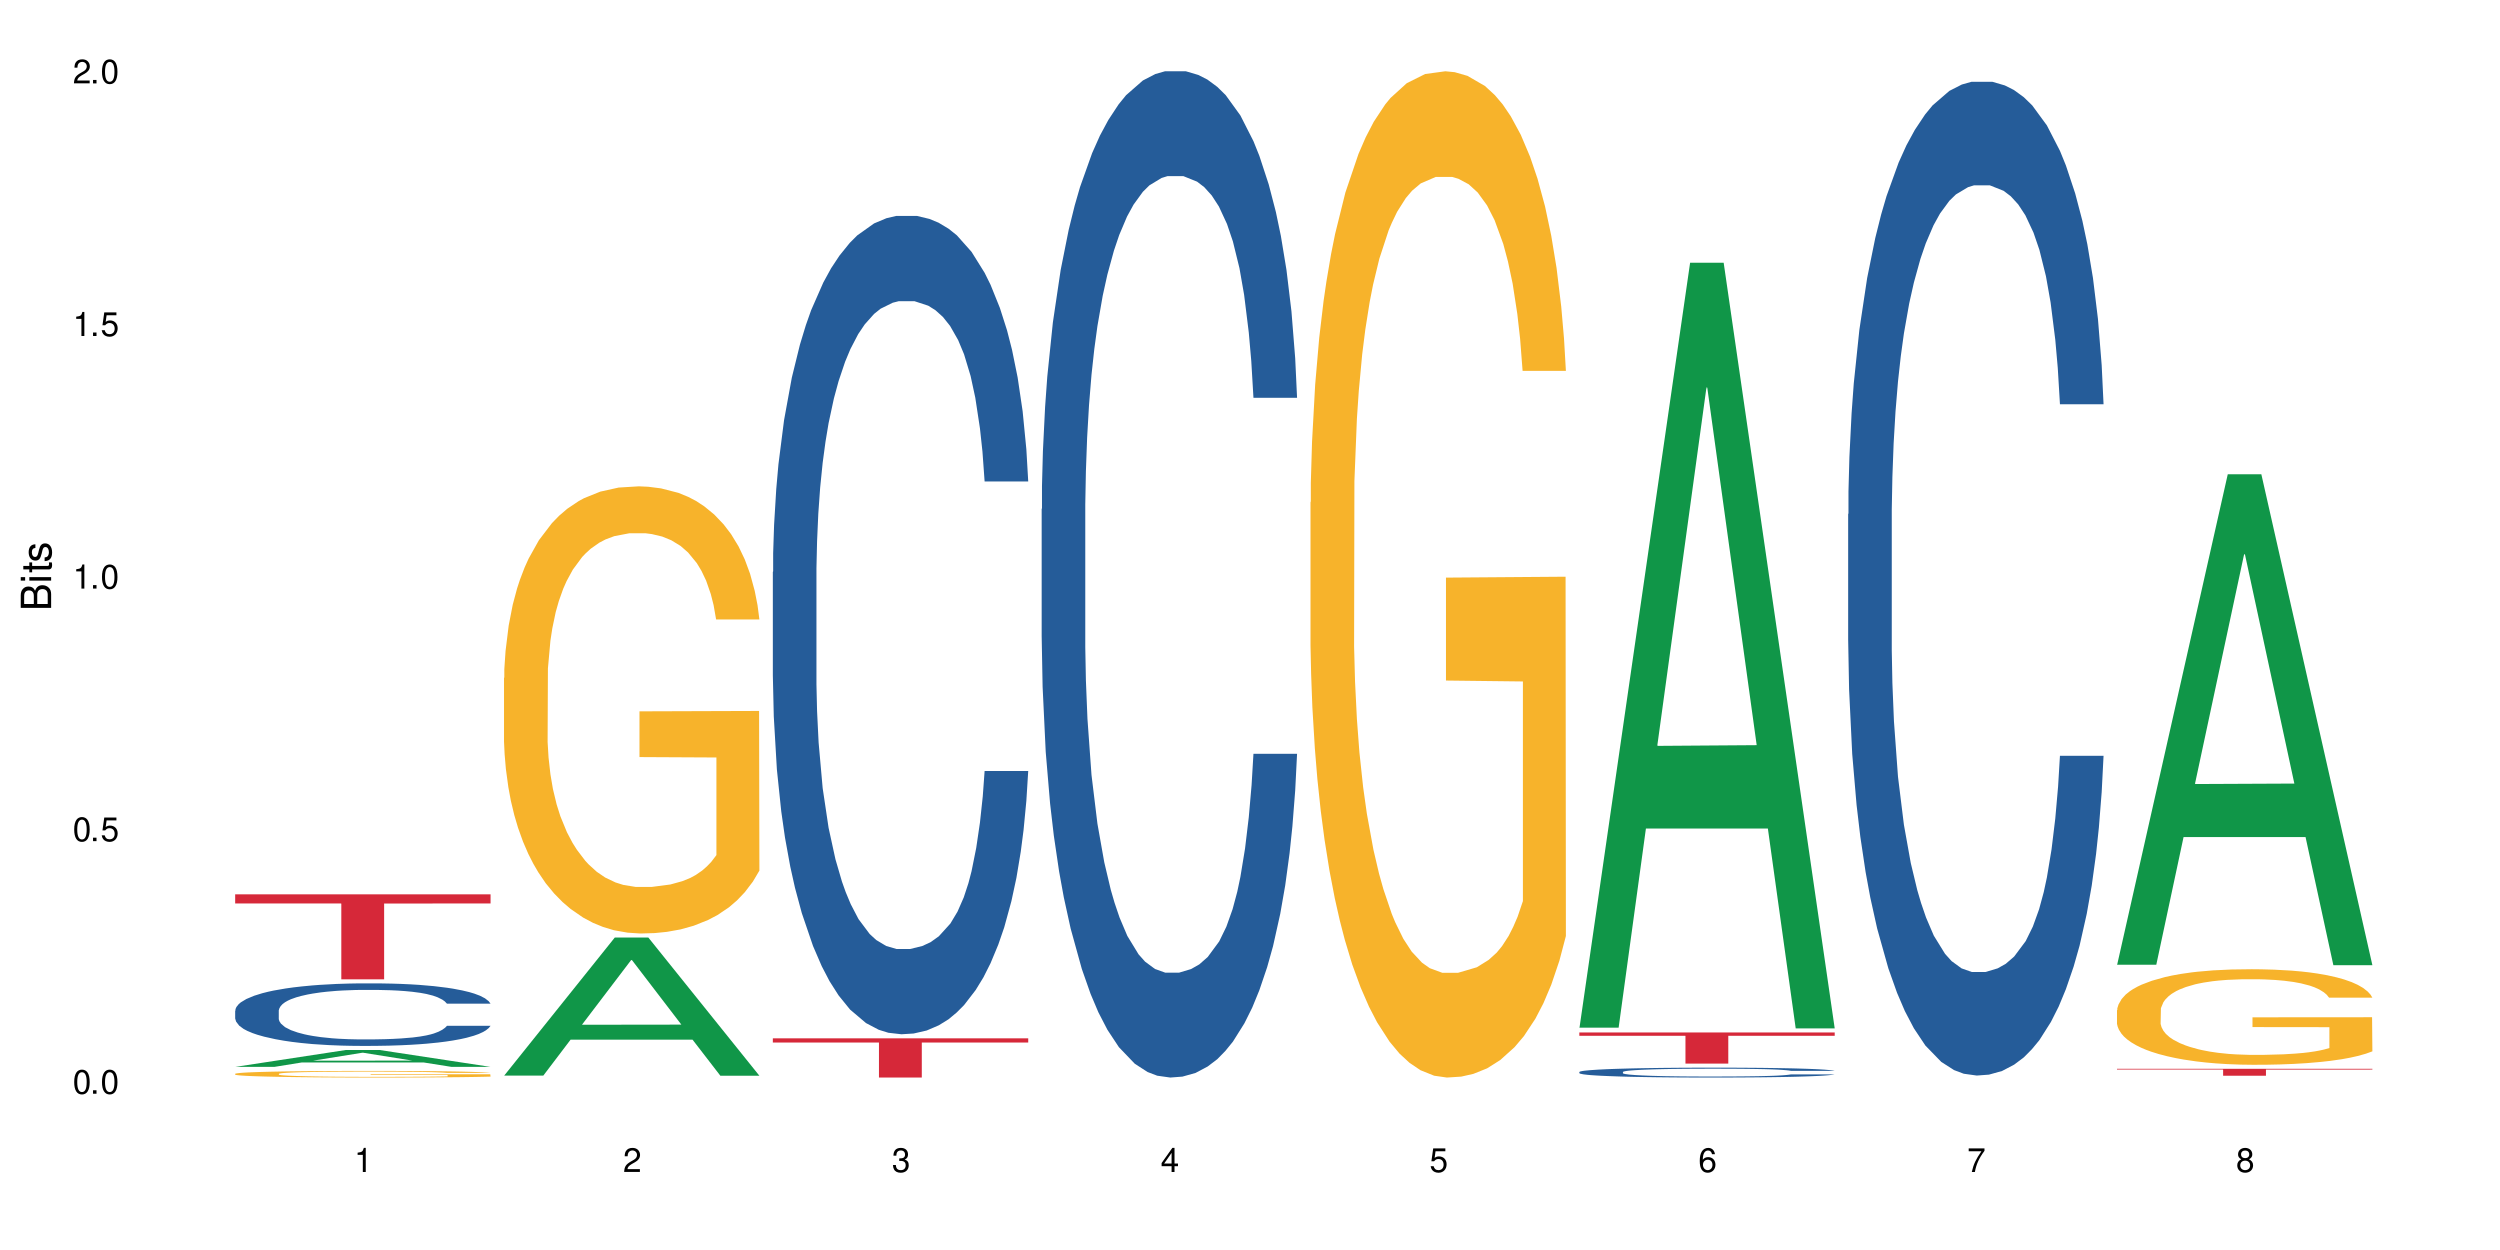 <?xml version="1.0" encoding="UTF-8"?>
<svg xmlns="http://www.w3.org/2000/svg" xmlns:xlink="http://www.w3.org/1999/xlink" width="720" height="360" viewBox="0 0 720 360">
<defs>
<g>
<g id="glyph-0-0">
</g>
<g id="glyph-0-1">
<path d="M 2.641 -6.938 C 2 -6.938 1.422 -6.656 1.078 -6.172 C 0.641 -5.562 0.406 -4.641 0.406 -3.359 C 0.406 -1.016 1.188 0.219 2.641 0.219 C 4.078 0.219 4.859 -1.016 4.859 -3.297 C 4.859 -4.641 4.656 -5.547 4.203 -6.172 C 3.844 -6.656 3.281 -6.938 2.641 -6.938 Z M 2.641 -6.188 C 3.547 -6.188 4 -5.25 4 -3.375 C 4 -1.406 3.562 -0.484 2.625 -0.484 C 1.734 -0.484 1.281 -1.438 1.281 -3.344 C 1.281 -5.25 1.734 -6.188 2.641 -6.188 Z M 2.641 -6.188 "/>
</g>
<g id="glyph-0-2">
<path d="M 1.828 -1 L 0.828 -1 L 0.828 0 L 1.828 0 Z M 1.828 -1 "/>
</g>
<g id="glyph-0-3">
<path d="M 4.562 -6.797 L 1.062 -6.797 L 0.547 -3.094 L 1.328 -3.094 C 1.719 -3.562 2.047 -3.734 2.578 -3.734 C 3.484 -3.734 4.062 -3.109 4.062 -2.094 C 4.062 -1.125 3.484 -0.531 2.578 -0.531 C 1.828 -0.531 1.375 -0.906 1.188 -1.672 L 0.328 -1.672 C 0.453 -1.109 0.547 -0.844 0.75 -0.594 C 1.125 -0.078 1.828 0.219 2.594 0.219 C 3.969 0.219 4.922 -0.781 4.922 -2.219 C 4.922 -3.562 4.031 -4.484 2.719 -4.484 C 2.25 -4.484 1.859 -4.359 1.469 -4.062 L 1.734 -5.969 L 4.562 -5.969 Z M 4.562 -6.797 "/>
</g>
<g id="glyph-0-4">
<path d="M 2.484 -4.938 L 2.484 0 L 3.328 0 L 3.328 -6.938 L 2.766 -6.938 C 2.469 -5.875 2.281 -5.734 0.984 -5.562 L 0.984 -4.938 Z M 2.484 -4.938 "/>
</g>
<g id="glyph-0-5">
<path d="M 4.859 -0.828 L 1.281 -0.828 C 1.359 -1.406 1.672 -1.781 2.5 -2.281 L 3.469 -2.828 C 4.406 -3.344 4.906 -4.062 4.906 -4.906 C 4.906 -5.484 4.672 -6.031 4.266 -6.406 C 3.859 -6.766 3.375 -6.938 2.719 -6.938 C 1.859 -6.938 1.219 -6.625 0.844 -6.031 C 0.609 -5.672 0.5 -5.234 0.484 -4.531 L 1.328 -4.531 C 1.359 -5.016 1.406 -5.281 1.531 -5.516 C 1.75 -5.938 2.188 -6.203 2.703 -6.203 C 3.469 -6.203 4.031 -5.641 4.031 -4.891 C 4.031 -4.344 3.719 -3.859 3.125 -3.516 L 2.234 -3 C 0.812 -2.172 0.406 -1.531 0.328 -0.016 L 4.859 -0.016 Z M 4.859 -0.828 "/>
</g>
<g id="glyph-0-6">
<path d="M 2.125 -3.188 L 2.578 -3.188 C 3.5 -3.188 3.984 -2.766 3.984 -1.922 C 3.984 -1.062 3.469 -0.531 2.594 -0.531 C 1.656 -0.531 1.203 -1 1.156 -2.016 L 0.312 -2.016 C 0.344 -1.453 0.438 -1.094 0.609 -0.781 C 0.953 -0.109 1.625 0.219 2.547 0.219 C 3.953 0.219 4.859 -0.625 4.859 -1.938 C 4.859 -2.828 4.516 -3.297 3.703 -3.594 C 4.344 -3.844 4.656 -4.328 4.656 -5.031 C 4.656 -6.219 3.875 -6.938 2.578 -6.938 C 1.203 -6.938 0.484 -6.172 0.453 -4.703 L 1.297 -4.703 C 1.312 -5.125 1.344 -5.359 1.453 -5.578 C 1.641 -5.969 2.062 -6.203 2.594 -6.203 C 3.344 -6.203 3.797 -5.75 3.797 -5 C 3.797 -4.516 3.609 -4.219 3.25 -4.047 C 3.016 -3.953 2.703 -3.922 2.125 -3.906 Z M 2.125 -3.188 "/>
</g>
<g id="glyph-0-7">
<path d="M 3.141 -1.672 L 3.141 0 L 3.984 0 L 3.984 -1.672 L 4.984 -1.672 L 4.984 -2.438 L 3.984 -2.438 L 3.984 -6.938 L 3.359 -6.938 L 0.266 -2.578 L 0.266 -1.672 Z M 3.141 -2.438 L 1 -2.438 L 3.141 -5.5 Z M 3.141 -2.438 "/>
</g>
<g id="glyph-0-8">
<path d="M 4.781 -5.125 C 4.609 -6.266 3.891 -6.938 2.844 -6.938 C 2.094 -6.938 1.422 -6.578 1.031 -5.953 C 0.594 -5.266 0.406 -4.422 0.406 -3.172 C 0.406 -2 0.578 -1.25 0.984 -0.641 C 1.359 -0.078 1.953 0.219 2.703 0.219 C 3.984 0.219 4.922 -0.75 4.922 -2.094 C 4.922 -3.375 4.062 -4.281 2.844 -4.281 C 2.172 -4.281 1.641 -4.031 1.281 -3.516 C 1.281 -5.234 1.828 -6.188 2.797 -6.188 C 3.391 -6.188 3.797 -5.797 3.938 -5.125 Z M 2.734 -3.531 C 3.547 -3.531 4.062 -2.953 4.062 -2.031 C 4.062 -1.156 3.484 -0.531 2.703 -0.531 C 1.922 -0.531 1.328 -1.188 1.328 -2.078 C 1.328 -2.938 1.906 -3.531 2.734 -3.531 Z M 2.734 -3.531 "/>
</g>
<g id="glyph-0-9">
<path d="M 4.984 -6.797 L 0.438 -6.797 L 0.438 -5.969 L 4.109 -5.969 C 2.5 -3.656 1.828 -2.234 1.328 0 L 2.219 0 C 2.594 -2.172 3.453 -4.047 4.984 -6.094 Z M 4.984 -6.797 "/>
</g>
<g id="glyph-0-10">
<path d="M 3.75 -3.656 C 4.469 -4.094 4.688 -4.438 4.688 -5.078 C 4.688 -6.172 3.844 -6.938 2.641 -6.938 C 1.438 -6.938 0.594 -6.172 0.594 -5.094 C 0.594 -4.438 0.812 -4.094 1.516 -3.656 C 0.734 -3.266 0.359 -2.703 0.359 -1.922 C 0.359 -0.656 1.281 0.219 2.641 0.219 C 3.984 0.219 4.922 -0.656 4.922 -1.922 C 4.922 -2.703 4.531 -3.266 3.75 -3.656 Z M 2.641 -6.188 C 3.359 -6.188 3.812 -5.75 3.812 -5.062 C 3.812 -4.406 3.344 -3.984 2.641 -3.984 C 1.922 -3.984 1.453 -4.406 1.453 -5.078 C 1.453 -5.75 1.922 -6.188 2.641 -6.188 Z M 2.641 -3.266 C 3.484 -3.266 4.062 -2.719 4.062 -1.906 C 4.062 -1.078 3.484 -0.531 2.625 -0.531 C 1.797 -0.531 1.219 -1.094 1.219 -1.906 C 1.219 -2.719 1.781 -3.266 2.641 -3.266 Z M 2.641 -3.266 "/>
</g>
<g id="glyph-1-0">
</g>
<g id="glyph-1-1">
<path d="M 0 -0.953 L 0 -4.891 C 0 -5.719 -0.234 -6.344 -0.734 -6.797 C -1.188 -7.234 -1.812 -7.469 -2.5 -7.469 C -3.547 -7.469 -4.188 -7 -4.625 -5.875 C -4.984 -6.688 -5.625 -7.094 -6.531 -7.094 C -7.172 -7.094 -7.734 -6.859 -8.141 -6.391 C -8.562 -5.922 -8.75 -5.344 -8.75 -4.5 L -8.75 -0.953 Z M -4.984 -2.062 L -7.766 -2.062 L -7.766 -4.219 C -7.766 -4.844 -7.688 -5.203 -7.453 -5.5 C -7.219 -5.812 -6.859 -5.969 -6.375 -5.969 C -5.891 -5.969 -5.531 -5.812 -5.297 -5.5 C -5.062 -5.203 -4.984 -4.844 -4.984 -4.219 Z M -0.984 -2.062 L -4 -2.062 L -4 -4.781 C -4 -5.766 -3.438 -6.359 -2.484 -6.359 C -1.547 -6.359 -0.984 -5.766 -0.984 -4.781 Z M -0.984 -2.062 "/>
</g>
<g id="glyph-1-2">
<path d="M -6.281 -1.797 L -6.281 -0.797 L 0 -0.797 L 0 -1.797 Z M -8.75 -1.797 L -8.75 -0.797 L -7.484 -0.797 L -7.484 -1.797 Z M -8.75 -1.797 "/>
</g>
<g id="glyph-1-3">
<path d="M -6.281 -3.047 L -6.281 -2.016 L -8.016 -2.016 L -8.016 -1.016 L -6.281 -1.016 L -6.281 -0.172 L -5.469 -0.172 L -5.469 -1.016 L -0.719 -1.016 C -0.078 -1.016 0.281 -1.453 0.281 -2.234 C 0.281 -2.5 0.25 -2.719 0.188 -3.047 L -0.641 -3.047 C -0.609 -2.906 -0.594 -2.766 -0.594 -2.562 C -0.594 -2.141 -0.719 -2.016 -1.156 -2.016 L -5.469 -2.016 L -5.469 -3.047 Z M -6.281 -3.047 "/>
</g>
<g id="glyph-1-4">
<path d="M -4.531 -5.25 C -5.766 -5.25 -6.469 -4.422 -6.469 -2.969 C -6.469 -1.516 -5.719 -0.562 -4.547 -0.562 C -3.562 -0.562 -3.094 -1.062 -2.734 -2.562 L -2.516 -3.484 C -2.344 -4.188 -2.094 -4.469 -1.641 -4.469 C -1.047 -4.469 -0.641 -3.875 -0.641 -3 C -0.641 -2.453 -0.797 -2 -1.062 -1.75 C -1.25 -1.594 -1.422 -1.531 -1.875 -1.469 L -1.875 -0.406 C -0.422 -0.453 0.281 -1.266 0.281 -2.922 C 0.281 -4.5 -0.5 -5.516 -1.719 -5.516 C -2.656 -5.516 -3.172 -4.984 -3.469 -3.734 L -3.703 -2.766 C -3.891 -1.953 -4.156 -1.609 -4.594 -1.609 C -5.188 -1.609 -5.547 -2.125 -5.547 -2.938 C -5.547 -3.75 -5.203 -4.172 -4.531 -4.203 Z M -4.531 -5.25 "/>
</g>
</g>
</defs>
<rect x="-72" y="-36" width="864" height="432" fill="rgb(100%, 100%, 100%)" fill-opacity="1"/>
<path fill-rule="nonzero" fill="rgb(6.275%, 58.824%, 28.235%)" fill-opacity="1" d="M 67.73 307.258 L 67.809 307.254 L 99.637 302.395 L 109.301 302.395 L 141.281 307.262 L 130.047 307.262 L 122.031 305.992 L 86.906 305.992 L 79.047 307.258 L 67.73 307.258 L 90.285 305.465 L 118.809 305.461 L 104.586 303.188 L 104.43 303.184 L 104.27 303.199 L 90.207 305.461 L 90.285 305.465 Z M 67.73 307.258 "/>
<path fill-rule="nonzero" fill="rgb(14.51%, 36.078%, 60%)" fill-opacity="1" d="M 67.73 291.055 L 67.82 291.035 L 67.82 290.641 L 68.09 290.016 L 68.719 289.227 L 69.344 288.684 L 70.961 287.711 L 73.203 286.773 L 75.535 286.047 L 77.238 285.621 L 78.766 285.289 L 82.262 284.68 L 84.504 284.367 L 86.926 284.09 L 89.887 283.809 L 92.039 283.645 L 96.883 283.379 L 100.469 283.266 L 103.25 283.215 L 109.262 283.215 L 112.848 283.281 L 115.449 283.363 L 118.32 283.496 L 120.742 283.645 L 124.957 284.008 L 128.727 284.469 L 130.43 284.73 L 133.121 285.242 L 135.184 285.734 L 136.617 286.164 L 138.234 286.773 L 139.668 287.512 L 140.746 288.352 L 141.281 289.062 L 128.727 289.062 L 128.098 288.402 L 127.379 287.891 L 126.035 287.219 L 124.688 286.738 L 122.805 286.262 L 121.102 285.949 L 118.77 285.637 L 116.707 285.438 L 114.555 285.289 L 112.488 285.191 L 108.543 285.094 L 103.969 285.094 L 102.266 285.125 L 98.766 285.258 L 96.883 285.371 L 94.191 285.605 L 92.309 285.816 L 90.066 286.148 L 88.539 286.426 L 86.656 286.855 L 85.312 287.234 L 83.785 287.777 L 82.891 288.188 L 82.082 288.648 L 81.363 289.191 L 80.828 289.77 L 80.469 290.379 L 80.289 290.973 L 80.289 293.523 L 80.469 294.117 L 80.918 294.809 L 82.082 295.812 L 83.785 296.684 L 85.762 297.375 L 87.645 297.871 L 88.719 298.102 L 90.156 298.363 L 92.398 298.691 L 95.629 299.023 L 97.512 299.156 L 100.383 299.285 L 103.34 299.352 L 107.289 299.352 L 110.785 299.285 L 113.117 299.203 L 115.539 299.07 L 118.859 298.793 L 120.922 298.527 L 122.715 298.215 L 124.062 297.902 L 124.957 297.641 L 126.305 297.129 L 127.379 296.57 L 128.188 295.992 L 128.727 295.434 L 141.281 295.434 L 140.746 296.09 L 139.938 296.734 L 139.129 297.211 L 137.875 297.789 L 136.441 298.297 L 134.375 298.875 L 132.672 299.254 L 130.43 299.664 L 128.367 299.977 L 126.125 300.258 L 122.805 300.586 L 120.652 300.75 L 118.32 300.898 L 115.539 301.031 L 112.043 301.148 L 108.273 301.211 L 104.777 301.23 L 101.008 301.195 L 98.227 301.129 L 94.551 300.98 L 89.977 300.688 L 86.656 300.371 L 84.055 300.059 L 81.812 299.73 L 79.301 299.285 L 76.074 298.562 L 74.098 298 L 72.754 297.539 L 71.23 296.898 L 70.152 296.324 L 68.898 295.398 L 68 294.23 L 67.73 293.324 Z M 67.73 291.055 "/>
<path fill-rule="nonzero" fill="rgb(96.863%, 70.196%, 16.863%)" fill-opacity="1" d="M 67.73 309.242 L 67.82 309.242 L 67.82 309.207 L 68.18 309.129 L 69.078 309.02 L 70.242 308.93 L 71.5 308.859 L 72.305 308.824 L 73.652 308.773 L 74.816 308.734 L 77.777 308.656 L 81.543 308.582 L 83.609 308.551 L 85.941 308.523 L 89.258 308.488 L 90.785 308.477 L 95.449 308.449 L 100.738 308.43 L 106.57 308.426 L 109.262 308.426 L 112.938 308.434 L 117.961 308.453 L 120.832 308.473 L 123.074 308.488 L 125.406 308.512 L 128.277 308.547 L 130.969 308.586 L 133.121 308.629 L 135.273 308.684 L 137.066 308.738 L 138.594 308.797 L 139.938 308.871 L 140.746 308.934 L 141.281 308.992 L 128.816 308.992 L 128.098 308.934 L 127.289 308.887 L 125.945 308.828 L 124.598 308.785 L 123.254 308.754 L 120.742 308.707 L 118.59 308.68 L 115.898 308.656 L 113.297 308.641 L 110.336 308.629 L 108.543 308.625 L 103.789 308.625 L 99.484 308.637 L 96.973 308.652 L 95.18 308.668 L 92.668 308.691 L 91.141 308.715 L 90.246 308.727 L 87.555 308.781 L 85.762 308.828 L 84.773 308.863 L 83.52 308.914 L 82.621 308.961 L 81.633 309.031 L 81.098 309.086 L 80.379 309.203 L 80.289 309.516 L 80.559 309.582 L 81.098 309.652 L 81.812 309.715 L 82.891 309.781 L 83.965 309.832 L 85.852 309.902 L 87.465 309.945 L 88.719 309.977 L 91.141 310.023 L 92.129 310.039 L 94.461 310.07 L 96.883 310.094 L 99.844 310.113 L 102.086 310.125 L 105.672 310.133 L 110.246 310.133 L 115.629 310.125 L 119.039 310.109 L 121.371 310.094 L 122.895 310.082 L 124.777 310.062 L 126.125 310.047 L 127.379 310.027 L 128.906 310 L 128.906 309.582 L 106.75 309.582 L 106.75 309.387 L 141.195 309.383 L 141.281 310.062 L 139.398 310.109 L 137.066 310.156 L 134.824 310.191 L 132.492 310.223 L 129.176 310.254 L 126.484 310.273 L 122.355 310.301 L 118.59 310.316 L 114.645 310.324 L 111.145 310.332 L 107.02 310.332 L 103.34 310.328 L 99.395 310.32 L 96.254 310.305 L 93.383 310.289 L 90.516 310.266 L 86.926 310.227 L 84.594 310.199 L 82.172 310.16 L 79.75 310.117 L 77.598 310.07 L 76.164 310.035 L 74.727 309.992 L 73.203 309.941 L 71.766 309.883 L 70.691 309.828 L 69.703 309.766 L 68.988 309.711 L 68.27 309.629 L 67.91 309.566 L 67.73 309.516 Z M 67.73 309.242 "/>
<path fill-rule="nonzero" fill="rgb(83.922%, 15.686%, 22.353%)" fill-opacity="1" d="M 67.73 257.574 L 141.281 257.574 L 141.281 260.195 L 110.629 260.219 L 110.629 282.051 L 98.297 282.051 L 98.297 260.242 L 98.117 260.195 L 67.73 260.195 Z M 67.73 257.574 "/>
<path fill-rule="nonzero" fill="rgb(6.275%, 58.824%, 28.235%)" fill-opacity="1" d="M 145.156 309.781 L 145.234 309.742 L 177.059 270.012 L 186.723 270.012 L 218.707 309.816 L 207.469 309.816 L 199.453 299.426 L 164.328 299.426 L 156.469 309.781 L 145.156 309.781 L 167.707 295.129 L 196.23 295.09 L 182.008 276.516 L 181.852 276.477 L 181.695 276.59 L 167.629 295.09 L 167.707 295.129 Z M 145.156 309.781 "/>
<path fill-rule="nonzero" fill="rgb(96.863%, 70.196%, 16.863%)" fill-opacity="1" d="M 145.156 195.223 L 145.242 195.105 L 145.242 192.754 L 145.602 187.461 L 146.5 180.168 L 147.664 174.172 L 148.922 169.465 L 149.73 166.996 L 151.074 163.469 L 152.242 160.883 L 155.199 155.59 L 158.969 150.648 L 161.031 148.531 L 163.363 146.531 L 166.684 144.297 L 168.207 143.477 L 172.871 141.594 L 178.164 140.418 L 183.992 140.062 L 186.684 140.184 L 190.363 140.652 L 195.387 141.945 L 198.254 143.121 L 200.496 144.297 L 202.828 145.828 L 205.699 148.18 L 208.391 151.004 L 210.543 153.824 L 212.695 157.352 L 214.492 161.117 L 216.016 165.234 L 217.359 170.172 L 218.168 174.289 L 218.707 178.406 L 206.238 178.406 L 205.52 174.289 L 204.715 171.113 L 203.367 167.23 L 202.023 164.41 L 200.676 162.176 L 198.164 159.117 L 196.012 157.234 L 193.32 155.59 L 190.723 154.531 L 187.762 153.824 L 185.969 153.59 L 181.211 153.59 L 176.906 154.414 L 174.395 155.355 L 172.602 156.293 L 170.09 158.059 L 168.566 159.469 L 167.668 160.41 L 164.977 164.055 L 163.184 167.352 L 162.195 169.586 L 160.941 173.113 L 160.043 176.289 L 159.059 180.992 L 158.52 184.52 L 157.801 192.52 L 157.711 213.688 L 157.98 218.156 L 158.52 222.98 L 159.238 227.211 L 160.312 231.68 L 161.391 235.094 L 163.273 239.68 L 164.887 242.738 L 166.145 244.734 L 168.566 247.91 L 169.551 248.969 L 171.883 251.086 L 174.305 252.734 L 177.266 254.145 L 179.508 254.852 L 183.098 255.438 L 187.672 255.438 L 193.055 254.734 L 196.461 253.793 L 198.793 252.852 L 200.32 252.027 L 202.203 250.734 L 203.547 249.559 L 204.805 248.266 L 206.328 246.266 L 206.328 218.156 L 184.172 218.039 L 184.172 204.867 L 218.617 204.75 L 218.707 250.734 L 216.824 253.91 L 214.492 256.969 L 212.25 259.32 L 209.918 261.32 L 206.598 263.555 L 203.906 264.965 L 199.781 266.613 L 196.012 267.668 L 192.066 268.375 L 188.566 268.727 L 184.441 268.848 L 180.766 268.609 L 176.816 267.906 L 173.68 266.965 L 170.809 265.789 L 167.938 264.258 L 164.352 261.789 L 162.016 259.789 L 159.594 257.32 L 157.172 254.379 L 155.02 251.203 L 153.586 248.734 L 152.152 245.914 L 150.625 242.383 L 149.191 238.387 L 148.113 234.738 L 147.129 230.625 L 146.41 226.742 L 145.691 221.449 L 145.332 217.215 L 145.156 213.57 Z M 145.156 195.223 "/>
<path fill-rule="nonzero" fill="rgb(14.51%, 36.078%, 60%)" fill-opacity="1" d="M 222.578 164.734 L 222.668 164.52 L 222.668 159.348 L 222.938 151.164 L 223.562 140.824 L 224.191 133.715 L 225.809 121.004 L 228.051 108.723 L 230.383 99.246 L 232.086 93.645 L 233.609 89.336 L 237.109 81.367 L 239.352 77.273 L 241.773 73.609 L 244.734 69.949 L 246.887 67.793 L 251.73 64.348 L 255.316 62.84 L 258.098 62.191 L 264.109 62.191 L 267.695 63.055 L 270.297 64.133 L 273.168 65.855 L 275.59 67.793 L 279.805 72.531 L 283.57 78.566 L 285.277 82.012 L 287.969 88.691 L 290.031 95.152 L 291.465 100.754 L 293.082 108.723 L 294.516 118.418 L 295.59 129.406 L 296.129 138.668 L 283.57 138.668 L 282.945 130.051 L 282.227 123.375 L 280.883 114.539 L 279.535 108.293 L 277.652 102.047 L 275.949 97.953 L 273.617 93.859 L 271.551 91.273 L 269.398 89.336 L 267.336 88.043 L 263.391 86.75 L 258.816 86.75 L 257.109 87.184 L 253.613 88.906 L 251.73 90.414 L 249.039 93.43 L 247.156 96.23 L 244.914 100.539 L 243.387 104.199 L 241.504 109.801 L 240.16 114.758 L 238.633 121.867 L 237.738 127.25 L 236.93 133.281 L 236.211 140.391 L 235.672 147.93 L 235.316 155.902 L 235.137 163.656 L 235.137 197.047 L 235.316 204.805 L 235.762 213.852 L 236.93 226.992 L 238.633 238.41 L 240.605 247.457 L 242.492 253.922 L 243.566 256.938 L 245.004 260.383 L 247.246 264.691 L 250.473 269 L 252.355 270.723 L 255.227 272.445 L 258.188 273.309 L 262.133 273.309 L 265.633 272.445 L 267.965 271.371 L 270.387 269.648 L 273.707 265.984 L 275.77 262.539 L 277.562 258.445 L 278.906 254.352 L 279.805 250.906 L 281.148 244.227 L 282.227 236.902 L 283.035 229.363 L 283.57 222.039 L 296.129 222.039 L 295.59 230.656 L 294.785 239.055 L 293.977 245.305 L 292.723 252.844 L 291.285 259.523 L 289.223 267.062 L 287.52 272.016 L 285.277 277.402 L 283.215 281.496 L 280.973 285.156 L 277.652 289.465 L 275.5 291.621 L 273.168 293.559 L 270.387 295.281 L 266.887 296.789 L 263.121 297.652 L 259.621 297.867 L 255.855 297.438 L 253.074 296.574 L 249.398 294.637 L 244.824 290.758 L 241.504 286.664 L 238.902 282.57 L 236.66 278.262 L 234.148 272.445 L 230.918 262.969 L 228.945 255.645 L 227.602 249.613 L 226.074 241.211 L 225 233.672 L 223.742 221.605 L 222.848 206.312 L 222.578 194.465 Z M 222.578 164.734 "/>
<path fill-rule="nonzero" fill="rgb(83.922%, 15.686%, 22.353%)" fill-opacity="1" d="M 222.578 299.031 L 296.129 299.031 L 296.129 300.242 L 265.477 300.25 L 265.477 310.332 L 253.141 310.332 L 253.141 300.262 L 252.965 300.242 L 222.578 300.242 Z M 222.578 299.031 "/>
<path fill-rule="nonzero" fill="rgb(14.51%, 36.078%, 60%)" fill-opacity="1" d="M 300 146.621 L 300.09 146.355 L 300.09 140 L 300.359 129.934 L 300.988 117.215 L 301.617 108.477 L 303.23 92.844 L 305.473 77.746 L 307.805 66.09 L 309.508 59.203 L 311.035 53.902 L 314.531 44.102 L 316.773 39.07 L 319.195 34.566 L 322.156 30.062 L 324.309 27.414 L 329.152 23.176 L 332.742 21.32 L 335.52 20.527 L 341.531 20.527 L 345.117 21.586 L 347.719 22.91 L 350.59 25.031 L 353.012 27.414 L 357.227 33.242 L 360.996 40.66 L 362.699 44.898 L 365.391 53.109 L 367.453 61.055 L 368.891 67.945 L 370.504 77.746 L 371.938 89.668 L 373.016 103.176 L 373.555 114.566 L 360.996 114.566 L 360.367 103.973 L 359.648 95.758 L 358.305 84.898 L 356.961 77.215 L 355.074 69.535 L 353.371 64.5 L 351.039 59.469 L 348.977 56.289 L 346.824 53.902 L 344.762 52.316 L 340.812 50.727 L 336.238 50.727 L 334.535 51.254 L 331.035 53.375 L 329.152 55.23 L 326.461 58.938 L 324.578 62.383 L 322.336 67.68 L 320.812 72.184 L 318.926 79.07 L 317.582 85.164 L 316.059 93.906 L 315.16 100.527 L 314.352 107.945 L 313.637 116.688 L 313.098 125.957 L 312.738 135.762 L 312.559 145.297 L 312.559 186.355 L 312.738 195.895 L 313.188 207.02 L 314.352 223.18 L 316.059 237.219 L 318.031 248.344 L 319.914 256.293 L 320.992 260 L 322.426 264.238 L 324.668 269.535 L 327.898 274.836 L 329.781 276.953 L 332.652 279.074 L 335.609 280.133 L 339.559 280.133 L 343.055 279.074 L 345.387 277.75 L 347.809 275.629 L 351.129 271.125 L 353.191 266.887 L 354.984 261.855 L 356.332 256.82 L 357.227 252.582 L 358.574 244.371 L 359.648 235.363 L 360.457 226.094 L 360.996 217.086 L 373.555 217.086 L 373.016 227.684 L 372.207 238.012 L 371.402 245.695 L 370.145 254.969 L 368.711 263.18 L 366.645 272.449 L 364.941 278.543 L 362.699 285.168 L 360.637 290.199 L 358.395 294.703 L 355.074 300 L 352.922 302.648 L 350.59 305.035 L 347.809 307.152 L 344.312 309.008 L 340.543 310.066 L 337.047 310.332 L 333.277 309.801 L 330.5 308.742 L 326.82 306.359 L 322.246 301.59 L 318.926 296.559 L 316.324 291.523 L 314.082 286.227 L 311.57 279.074 L 308.344 267.418 L 306.371 258.41 L 305.023 250.992 L 303.5 240.664 L 302.422 231.391 L 301.168 216.555 L 300.27 197.746 L 300 183.18 Z M 300 146.621 "/>
<path fill-rule="nonzero" fill="rgb(96.863%, 70.196%, 16.863%)" fill-opacity="1" d="M 377.426 144.652 L 377.516 144.387 L 377.516 139.094 L 377.871 127.184 L 378.77 110.777 L 379.938 97.277 L 381.191 86.691 L 382 81.133 L 383.344 73.195 L 384.512 67.371 L 387.469 55.461 L 391.238 44.348 L 393.301 39.582 L 395.633 35.082 L 398.953 30.055 L 400.477 28.203 L 405.141 23.965 L 410.434 21.32 L 416.262 20.527 L 418.953 20.789 L 422.633 21.848 L 427.656 24.762 L 430.527 27.406 L 432.77 30.055 L 435.102 33.496 L 437.969 38.789 L 440.66 45.141 L 442.812 51.492 L 444.969 59.43 L 446.762 67.902 L 448.285 77.164 L 449.633 88.281 L 450.438 97.543 L 450.977 106.805 L 438.508 106.805 L 437.789 97.543 L 436.984 90.398 L 435.637 81.664 L 434.293 75.312 L 432.949 70.281 L 430.438 63.402 L 428.281 59.168 L 425.594 55.461 L 422.992 53.078 L 420.031 51.492 L 418.238 50.961 L 413.484 50.961 L 409.176 52.816 L 406.664 54.934 L 404.871 57.051 L 402.359 61.02 L 400.836 64.195 L 399.938 66.312 L 397.246 74.516 L 395.453 81.93 L 394.469 86.957 L 393.211 94.898 L 392.312 102.043 L 391.328 112.629 L 390.789 120.57 L 390.07 138.566 L 389.98 186.207 L 390.25 196.262 L 390.789 207.113 L 391.508 216.641 L 392.582 226.699 L 393.66 234.375 L 395.543 244.695 L 397.156 251.578 L 398.414 256.078 L 400.836 263.223 L 401.82 265.605 L 404.156 270.367 L 406.574 274.074 L 409.535 277.25 L 411.777 278.836 L 415.367 280.16 L 419.941 280.16 L 425.324 278.574 L 428.73 276.457 L 431.062 274.34 L 432.59 272.484 L 434.473 269.574 L 435.816 266.926 L 437.074 264.016 L 438.598 259.516 L 438.598 196.262 L 416.441 195.996 L 416.441 166.355 L 450.887 166.09 L 450.977 269.574 L 449.094 276.719 L 446.762 283.602 L 444.52 288.895 L 442.188 293.395 L 438.867 298.422 L 436.176 301.598 L 432.051 305.305 L 428.281 307.688 L 424.336 309.273 L 420.84 310.066 L 416.711 310.332 L 413.035 309.805 L 409.086 308.215 L 405.949 306.098 L 403.078 303.453 L 400.207 300.012 L 396.621 294.453 L 394.289 289.953 L 391.867 284.395 L 389.445 277.777 L 387.293 270.633 L 385.855 265.074 L 384.422 258.723 L 382.895 250.781 L 381.461 241.785 L 380.383 233.578 L 379.398 224.316 L 378.68 215.582 L 377.961 203.672 L 377.605 194.145 L 377.426 185.941 Z M 377.426 144.652 "/>
<path fill-rule="nonzero" fill="rgb(6.275%, 58.824%, 28.235%)" fill-opacity="1" d="M 454.848 295.977 L 454.926 295.77 L 486.75 75.672 L 496.418 75.672 L 528.398 296.184 L 517.164 296.184 L 509.148 238.621 L 474.023 238.621 L 466.164 295.977 L 454.848 295.977 L 477.402 214.812 L 505.926 214.605 L 491.703 111.699 L 491.547 111.492 L 491.387 112.113 L 477.32 214.605 L 477.402 214.812 Z M 454.848 295.977 "/>
<path fill-rule="nonzero" fill="rgb(14.51%, 36.078%, 60%)" fill-opacity="1" d="M 454.848 308.727 L 454.938 308.723 L 454.938 308.66 L 455.207 308.562 L 455.836 308.438 L 456.461 308.352 L 458.078 308.199 L 460.32 308.051 L 462.652 307.934 L 464.355 307.867 L 465.879 307.816 L 469.379 307.719 L 471.621 307.668 L 474.043 307.625 L 477.004 307.582 L 479.156 307.555 L 484 307.512 L 487.586 307.496 L 490.367 307.488 L 496.379 307.488 L 499.965 307.496 L 502.566 307.512 L 505.438 307.531 L 507.859 307.555 L 512.074 307.613 L 515.844 307.684 L 517.547 307.727 L 520.238 307.809 L 522.301 307.887 L 523.734 307.953 L 525.352 308.051 L 526.785 308.168 L 527.863 308.297 L 528.398 308.41 L 515.844 308.41 L 515.215 308.305 L 514.496 308.227 L 513.152 308.121 L 511.805 308.043 L 509.922 307.969 L 508.219 307.918 L 505.887 307.871 L 503.824 307.84 L 501.672 307.816 L 499.605 307.801 L 495.66 307.785 L 491.086 307.785 L 489.383 307.789 L 485.883 307.809 L 484 307.828 L 481.309 307.863 L 479.426 307.898 L 477.184 307.949 L 475.656 307.996 L 473.773 308.062 L 472.43 308.121 L 470.902 308.207 L 470.008 308.273 L 469.199 308.344 L 468.48 308.43 L 467.945 308.523 L 467.586 308.617 L 467.406 308.711 L 467.406 309.117 L 467.586 309.207 L 468.035 309.316 L 469.199 309.477 L 470.902 309.613 L 472.879 309.723 L 474.762 309.801 L 475.836 309.84 L 477.273 309.879 L 479.516 309.934 L 482.742 309.984 L 484.629 310.004 L 487.496 310.027 L 490.457 310.035 L 494.406 310.035 L 497.902 310.027 L 500.234 310.012 L 502.656 309.992 L 505.977 309.949 L 508.039 309.906 L 509.832 309.855 L 511.18 309.809 L 512.074 309.766 L 513.422 309.684 L 514.496 309.598 L 515.305 309.504 L 515.844 309.418 L 528.398 309.418 L 527.863 309.52 L 527.055 309.621 L 526.246 309.699 L 524.992 309.789 L 523.555 309.871 L 521.492 309.961 L 519.789 310.02 L 517.547 310.086 L 515.484 310.137 L 513.242 310.18 L 509.922 310.23 L 507.77 310.258 L 505.438 310.281 L 502.656 310.301 L 499.16 310.32 L 495.391 310.328 L 491.895 310.332 L 488.125 310.328 L 485.344 310.316 L 481.668 310.293 L 477.094 310.246 L 473.773 310.195 L 471.172 310.148 L 468.93 310.098 L 466.418 310.027 L 463.191 309.91 L 461.215 309.824 L 459.871 309.75 L 458.348 309.648 L 457.27 309.559 L 456.016 309.41 L 455.117 309.227 L 454.848 309.086 Z M 454.848 308.727 "/>
<path fill-rule="nonzero" fill="rgb(83.922%, 15.686%, 22.353%)" fill-opacity="1" d="M 454.848 297.348 L 528.398 297.348 L 528.398 298.309 L 497.746 298.316 L 497.746 306.324 L 485.414 306.324 L 485.414 298.324 L 485.234 298.309 L 454.848 298.309 Z M 454.848 297.348 "/>
<path fill-rule="nonzero" fill="rgb(14.51%, 36.078%, 60%)" fill-opacity="1" d="M 532.27 148.082 L 532.359 147.82 L 532.359 141.539 L 532.629 131.598 L 533.258 119.043 L 533.887 110.41 L 535.5 94.973 L 537.742 80.062 L 540.074 68.551 L 541.777 61.75 L 543.305 56.516 L 546.801 46.836 L 549.043 41.867 L 551.465 37.418 L 554.426 32.973 L 556.578 30.355 L 561.422 26.172 L 565.012 24.34 L 567.793 23.555 L 573.801 23.555 L 577.391 24.602 L 579.992 25.91 L 582.859 28 L 585.281 30.355 L 589.5 36.113 L 593.266 43.438 L 594.969 47.621 L 597.66 55.73 L 599.723 63.582 L 601.16 70.383 L 602.773 80.062 L 604.207 91.836 L 605.285 105.176 L 605.824 116.426 L 593.266 116.426 L 592.637 105.961 L 591.922 97.852 L 590.574 87.125 L 589.23 79.539 L 587.344 71.953 L 585.641 66.98 L 583.309 62.012 L 581.246 58.871 L 579.094 56.516 L 577.031 54.949 L 573.082 53.379 L 568.508 53.379 L 566.805 53.902 L 563.305 55.992 L 561.422 57.824 L 558.73 61.488 L 556.848 64.891 L 554.605 70.121 L 553.082 74.566 L 551.199 81.371 L 549.852 87.387 L 548.328 96.02 L 547.43 102.562 L 546.621 109.887 L 545.906 118.52 L 545.367 127.676 L 545.008 137.355 L 544.828 146.773 L 544.828 187.324 L 545.008 196.742 L 545.457 207.727 L 546.621 223.688 L 548.328 237.551 L 550.301 248.539 L 552.184 256.387 L 553.262 260.051 L 554.695 264.234 L 556.938 269.469 L 560.168 274.699 L 562.051 276.793 L 564.922 278.887 L 567.883 279.934 L 571.828 279.934 L 575.324 278.887 L 577.656 277.578 L 580.078 275.484 L 583.398 271.039 L 585.461 266.852 L 587.254 261.883 L 588.602 256.91 L 589.5 252.727 L 590.844 244.617 L 591.922 235.719 L 592.727 226.562 L 593.266 217.668 L 605.824 217.668 L 605.285 228.133 L 604.477 238.336 L 603.672 245.922 L 602.414 255.078 L 600.98 263.191 L 598.918 272.348 L 597.211 278.363 L 594.969 284.902 L 592.906 289.875 L 590.664 294.32 L 587.344 299.555 L 585.191 302.168 L 582.859 304.523 L 580.078 306.617 L 576.582 308.449 L 572.816 309.496 L 569.316 309.758 L 565.551 309.234 L 562.77 308.188 L 559.09 305.832 L 554.516 301.125 L 551.199 296.152 L 548.598 291.184 L 546.355 285.949 L 543.844 278.887 L 540.613 267.375 L 538.641 258.48 L 537.293 251.156 L 535.77 240.953 L 534.691 231.797 L 533.438 217.145 L 532.539 198.57 L 532.27 184.184 Z M 532.27 148.082 "/>
<path fill-rule="nonzero" fill="rgb(6.275%, 58.824%, 28.235%)" fill-opacity="1" d="M 609.695 277.84 L 609.773 277.707 L 641.598 136.586 L 651.266 136.586 L 683.246 277.973 L 672.008 277.973 L 663.996 241.066 L 628.867 241.066 L 621.012 277.84 L 609.695 277.84 L 632.246 225.801 L 660.773 225.668 L 646.551 159.688 L 646.391 159.555 L 646.234 159.953 L 632.168 225.668 L 632.246 225.801 Z M 609.695 277.84 "/>
<path fill-rule="nonzero" fill="rgb(96.863%, 70.196%, 16.863%)" fill-opacity="1" d="M 609.695 290.926 L 609.785 290.902 L 609.785 290.398 L 610.145 289.266 L 611.039 287.707 L 612.207 286.426 L 613.461 285.422 L 614.27 284.895 L 615.613 284.141 L 616.781 283.586 L 619.742 282.457 L 623.508 281.398 L 625.57 280.949 L 627.902 280.52 L 631.223 280.043 L 632.746 279.867 L 637.41 279.465 L 642.703 279.215 L 648.535 279.137 L 651.223 279.164 L 654.902 279.262 L 659.926 279.539 L 662.797 279.793 L 665.039 280.043 L 667.371 280.371 L 670.242 280.871 L 672.93 281.477 L 675.086 282.078 L 677.238 282.832 L 679.031 283.637 L 680.555 284.516 L 681.902 285.57 L 682.707 286.453 L 683.246 287.332 L 670.777 287.332 L 670.062 286.453 L 669.254 285.773 L 667.91 284.945 L 666.562 284.34 L 665.219 283.863 L 662.707 283.211 L 660.555 282.809 L 657.863 282.457 L 655.262 282.23 L 652.301 282.078 L 650.508 282.027 L 645.754 282.027 L 641.449 282.203 L 638.938 282.406 L 637.141 282.605 L 634.629 282.984 L 633.105 283.285 L 632.207 283.484 L 629.52 284.266 L 627.723 284.969 L 626.738 285.445 L 625.48 286.199 L 624.586 286.879 L 623.598 287.883 L 623.059 288.637 L 622.344 290.348 L 622.254 294.871 L 622.52 295.828 L 623.059 296.855 L 623.777 297.762 L 624.852 298.719 L 625.93 299.445 L 627.812 300.426 L 629.43 301.078 L 630.684 301.508 L 633.105 302.184 L 634.094 302.41 L 636.426 302.863 L 638.848 303.215 L 641.805 303.52 L 644.047 303.668 L 647.637 303.793 L 652.211 303.793 L 657.594 303.645 L 661 303.441 L 663.332 303.242 L 664.859 303.066 L 666.742 302.789 L 668.086 302.539 L 669.344 302.262 L 670.867 301.832 L 670.867 295.828 L 648.715 295.801 L 648.715 292.988 L 683.156 292.961 L 683.246 302.789 L 681.363 303.469 L 679.031 304.121 L 676.789 304.625 L 674.457 305.051 L 671.137 305.527 L 668.445 305.828 L 664.32 306.184 L 660.555 306.406 L 656.605 306.559 L 653.109 306.633 L 648.98 306.66 L 645.305 306.609 L 641.359 306.457 L 638.219 306.258 L 635.348 306.004 L 632.477 305.68 L 628.891 305.152 L 626.559 304.723 L 624.137 304.195 L 621.715 303.566 L 619.562 302.891 L 618.125 302.363 L 616.691 301.758 L 615.164 301.004 L 613.73 300.148 L 612.656 299.371 L 611.668 298.492 L 610.949 297.66 L 610.234 296.531 L 609.875 295.625 L 609.695 294.848 Z M 609.695 290.926 "/>
<path fill-rule="nonzero" fill="rgb(83.922%, 15.686%, 22.353%)" fill-opacity="1" d="M 609.695 307.824 L 683.246 307.824 L 683.246 308.035 L 652.594 308.039 L 652.594 309.809 L 640.258 309.809 L 640.258 308.039 L 640.082 308.035 L 609.695 308.035 Z M 609.695 307.824 "/>
<g fill="rgb(0%, 0%, 0%)" fill-opacity="1">
<use xlink:href="#glyph-0-1" x="20.965" y="314.993"/>
<use xlink:href="#glyph-0-2" x="25.965" y="314.993"/>
<use xlink:href="#glyph-0-1" x="28.965" y="314.993"/>
</g>
<g fill="rgb(0%, 0%, 0%)" fill-opacity="1">
<use xlink:href="#glyph-0-1" x="20.965" y="242.251"/>
<use xlink:href="#glyph-0-2" x="25.965" y="242.251"/>
<use xlink:href="#glyph-0-3" x="28.965" y="242.251"/>
</g>
<g fill="rgb(0%, 0%, 0%)" fill-opacity="1">
<use xlink:href="#glyph-0-4" x="20.965" y="169.509"/>
<use xlink:href="#glyph-0-2" x="25.965" y="169.509"/>
<use xlink:href="#glyph-0-1" x="28.965" y="169.509"/>
</g>
<g fill="rgb(0%, 0%, 0%)" fill-opacity="1">
<use xlink:href="#glyph-0-4" x="20.965" y="96.767"/>
<use xlink:href="#glyph-0-2" x="25.965" y="96.767"/>
<use xlink:href="#glyph-0-3" x="28.965" y="96.767"/>
</g>
<g fill="rgb(0%, 0%, 0%)" fill-opacity="1">
<use xlink:href="#glyph-0-5" x="20.965" y="24.024"/>
<use xlink:href="#glyph-0-2" x="25.965" y="24.024"/>
<use xlink:href="#glyph-0-1" x="28.965" y="24.024"/>
</g>
<g fill="rgb(0%, 0%, 0%)" fill-opacity="1">
<use xlink:href="#glyph-0-4" x="102.008" y="337.532"/>
</g>
<g fill="rgb(0%, 0%, 0%)" fill-opacity="1">
<use xlink:href="#glyph-0-5" x="179.43" y="337.532"/>
</g>
<g fill="rgb(0%, 0%, 0%)" fill-opacity="1">
<use xlink:href="#glyph-0-6" x="256.855" y="337.532"/>
</g>
<g fill="rgb(0%, 0%, 0%)" fill-opacity="1">
<use xlink:href="#glyph-0-7" x="334.277" y="337.532"/>
</g>
<g fill="rgb(0%, 0%, 0%)" fill-opacity="1">
<use xlink:href="#glyph-0-3" x="411.699" y="337.532"/>
</g>
<g fill="rgb(0%, 0%, 0%)" fill-opacity="1">
<use xlink:href="#glyph-0-8" x="489.125" y="337.532"/>
</g>
<g fill="rgb(0%, 0%, 0%)" fill-opacity="1">
<use xlink:href="#glyph-0-9" x="566.547" y="337.532"/>
</g>
<g fill="rgb(0%, 0%, 0%)" fill-opacity="1">
<use xlink:href="#glyph-0-10" x="643.969" y="337.532"/>
</g>
<g fill="rgb(0%, 0%, 0%)" fill-opacity="1">
<use xlink:href="#glyph-1-1" x="14.725" y="176.012"/>
<use xlink:href="#glyph-1-2" x="14.725" y="168.012"/>
<use xlink:href="#glyph-1-3" x="14.725" y="165.012"/>
<use xlink:href="#glyph-1-4" x="14.725" y="162.012"/>
</g>
</svg>
